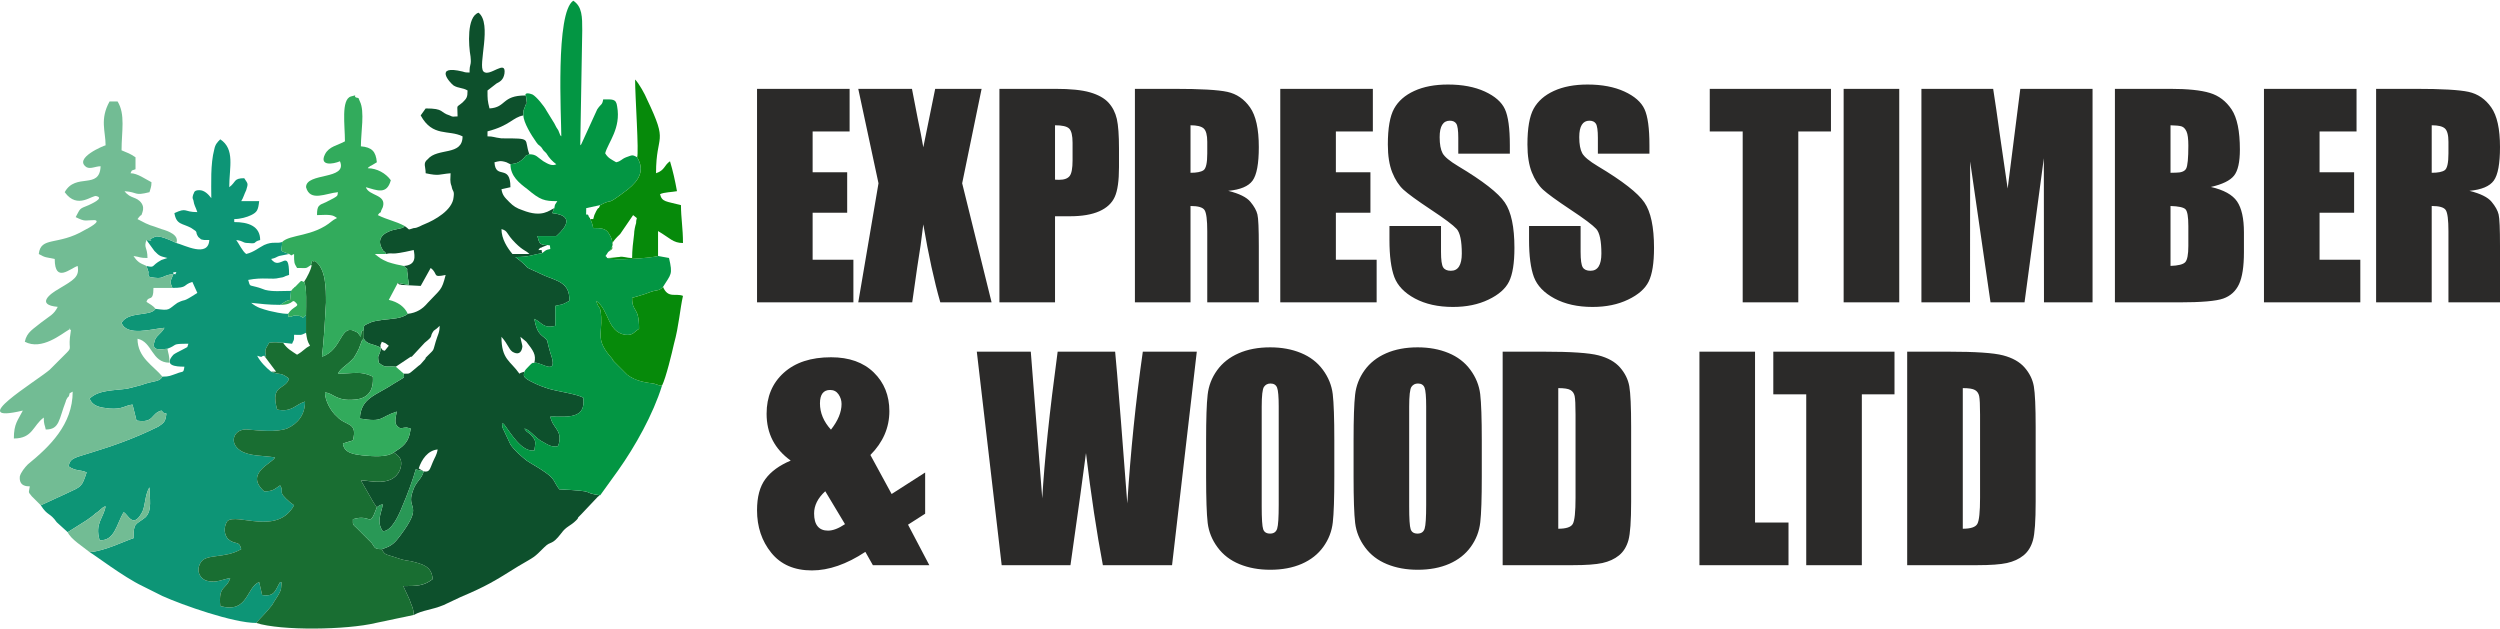 <?xml version="1.0" encoding="UTF-8"?>
<!DOCTYPE svg PUBLIC "-//W3C//DTD SVG 1.1//EN" "http://www.w3.org/Graphics/SVG/1.1/DTD/svg11.dtd">
<!-- Creator: CorelDRAW 2020 (64-Bit) -->
<svg xmlns="http://www.w3.org/2000/svg" xml:space="preserve" width="584px" height="147px" version="1.1" style="shape-rendering:geometricPrecision; text-rendering:geometricPrecision; image-rendering:optimizeQuality; fill-rule:evenodd; clip-rule:evenodd"
viewBox="0 0 2310.06 580.16"
 xmlns:xlink="http://www.w3.org/1999/xlink"
 xmlns:xodm="http://www.corel.com/coreldraw/odm/2003">
 <defs>
  <style type="text/css">
   <![CDATA[
    .fil3 {fill:#039643}
    .fil6 {fill:#068A0A}
    .fil0 {fill:#0D502C}
    .fil1 {fill:#0D9576}
    .fil2 {fill:#196E32}
    .fil7 {fill:#299856}
    .fil5 {fill:#32AB5C}
    .fil4 {fill:#72BC94}
    .fil8 {fill:#2B2A29;fill-rule:nonzero}
   ]]>
  </style>
 </defs>
 <g id="Layer_x0020_1">
  <g id="_1995440343616">
   <g>
    <path class="fil0" d="M391.51 434.92l-4.61 -2.77c2.77,-8.29 8.3,-16.58 17.51,-17.5 -0.92,5.53 -2.76,7.37 -4.61,11.97 -2.76,6.45 -2.76,9.22 -8.29,8.3l0 0zm-39.62 -114.26c-0.92,-2.77 0,-2.77 0.92,-5.53 4.61,1.84 2.77,0.92 6.45,3.68l-3.68 4.61c-3.69,-0.92 -0.92,0 -3.69,-2.76zm111.49 -109.65c6.45,1.85 3.69,3.69 12.9,12.9 7.38,7.37 9.22,6.45 12.9,10.13l-15.66 0c-4.61,-5.53 -10.14,-13.82 -10.14,-23.03l0 0zm-89.37 -2.76c-1.85,0.92 0,0.92 -2.77,1.84l-8.29 1.85c-9.22,2.76 -15.66,8.29 -9.22,18.42 2.77,4.61 0.92,-1.84 2.77,3.69 8.29,-1.85 1.84,1.84 25.8,-3.69 0.92,5.53 2.76,13.83 -9.21,14.75 5.52,5.53 1.84,-0.92 3.68,8.29 0,3.68 0.92,5.53 0.92,9.21l-10.13 -1.84c3.68,3.68 -1.85,0 3.68,1.84l17.51 0.92 9.21 -16.58c7.38,5.53 0.92,9.21 13.82,6.45 -3.68,14.74 -4.61,12.89 -16.58,25.8 -4.61,5.52 -10.14,9.21 -18.43,10.13 -5.53,4.61 -15.66,4.61 -23.04,5.53 -4.6,0.92 -8.29,0.92 -11.97,2.76 -6.45,2.77 -5.53,2.77 -5.53,6.45l0 8.29c2.76,5.53 9.21,4.61 15.66,8.3 -0.92,9.21 -3.68,4.61 -1.84,13.82 6.44,5.53 7.37,2.77 15.66,3.69l13.82 -9.22c0.92,0 0.92,0 0.92,0l11.98 -12.9c9.21,-7.37 3.68,-4.61 8.29,-11.05 2.77,-1.85 3.69,-2.77 5.53,-4.61 0,6.45 -1.84,8.29 -3.68,14.74 -2.77,9.21 -0.92,6.45 -7.38,12.9l-1.84 1.84c0,0.92 -0.92,1.85 -1.85,2.77 -1.84,1.84 -2.76,3.68 -4.61,4.61 -10.13,8.29 -7.37,7.37 -13.82,7.37 0,4.61 2.77,1.84 -9.21,9.21 -16.59,11.06 -30.41,12.9 -31.33,32.25 22.11,3.69 17.51,-0.92 34.09,-6.45 -0.92,5.53 -2.76,11.06 0.92,13.83 2.77,2.76 3.69,0.92 8.3,0.92l3.68 0.92c-1.84,13.82 -7.37,16.58 -15.66,22.11 1.84,1.85 10.13,4.61 5.53,16.59 -7.38,15.66 -27.64,9.21 -35.94,9.21l11.06 19.35c1.85,2.77 0.92,1.85 3.69,5.53 2.76,-1.84 1.84,-1.84 5.52,-2.76 -0.92,7.37 -6.44,15.66 0,24.88 8.3,0 14.75,-14.74 18.43,-23.96 3.69,-8.29 10.14,-25.8 11.98,-33.17 7.37,1.85 1.84,0 7.37,1.85 -1.84,7.37 -7.37,9.21 -10.13,18.42 -6.45,17.51 11.06,11.06 -11.98,41.47 -5.53,7.37 -8.29,9.21 -16.59,11.97 2.77,5.53 3.69,4.61 11.98,7.38 5.53,1.84 7.38,2.76 14.75,3.68 11.05,2.77 19.35,4.61 20.27,16.59 -8.3,6.45 -14.75,6.45 -27.64,6.45 0,0 0.92,0 0.92,0.92l5.53 11.98c0.92,3.68 3.68,7.37 3.68,13.82 8.29,-4.61 16.59,-4.61 27.64,-9.21l15.66 -7.38c23.96,-10.13 31.33,-14.74 53.44,-28.56 15.67,-9.22 13.83,-7.38 23.96,-17.51 6.45,-6.45 6.45,-0.92 15.66,-12.9 4.61,-6.45 8.29,-6.45 13.82,-11.98 1.85,-1.84 0.92,-0.92 1.85,-2.76 0.92,-0.92 1.84,-1.84 2.76,-2.76l15.67 -16.59c0,0 0.92,0 0.92,-0.92 0,0 0,0 0.92,0 -19.36,-2.77 0,-3.69 -37.78,-5.53 -5.53,-7.37 -3.69,-9.21 -12.9,-15.66 -6.45,-4.61 -11.98,-7.38 -17.51,-11.06 -5.53,-4.61 -11.06,-9.21 -14.74,-14.74l-7.37 -15.67c-0.92,-7.37 0,-1.84 0.92,-3.68 6.44,8.29 16.58,26.72 28.56,24.88 0.92,-7.37 1.85,-8.29 -1.84,-12.9 -3.69,-4.61 -4.61,-2.76 -7.38,-7.37 4.61,0.92 9.22,7.37 14.75,11.06 3.68,1.84 8.29,5.53 12.89,5.53 2.77,0 3.69,0.92 4.61,-4.61 1.85,-11.06 -6.45,-12.9 -8.29,-23.04 15.66,0 33.17,2.77 30.4,-17.51 -7.37,-3.68 -23.03,-5.52 -32.25,-8.29 -5.52,-1.84 -8.29,-2.76 -13.82,-5.53 -11.98,-5.53 -8.29,-7.37 -8.29,-10.13 0,0 -3.69,0.92 -4.61,1.84 -8.29,-11.98 -16.59,-12.9 -16.59,-34.09 6.45,7.37 6.45,11.06 10.14,13.82 4.6,2.77 8.29,1.85 9.21,-4.61 0,-1.84 -0.92,-3.68 -1.85,-9.21l5.53 4.61c6.45,8.29 9.22,11.98 7.38,19.35 6.45,-0.92 23.03,13.82 14.74,-9.21 -0.92,-2.77 -2.77,-10.14 -2.77,-11.06 -3.68,-5.53 -9.21,-3.69 -11.97,-20.27 7.37,3.68 8.29,9.21 19.35,6.45l0 -18.43c7.37,-1.85 4.61,0 12.9,-4.61 0.92,-16.59 -11.06,-18.43 -22.12,-23.04 -27.64,-12.89 -8.29,-2.76 -27.64,-17.5 12.9,0 14.74,-1.85 24.88,-3.69 -1.84,-2.76 1.85,-2.76 -3.68,-2.76 2.76,-3.69 0.92,-0.92 3.68,-2.77l4.61 -1.84c-7.37,0 -7.37,-1.85 -9.21,-8.29l17.5 0c1.85,-1.85 22.12,-18.43 -3.68,-21.2 0.92,-2.76 0.92,-2.76 1.84,-4.61 -4.61,1.85 -11.05,9.22 -29.48,1.85 -5.53,-1.85 -8.3,-3.68 -11.98,-7.37 -4.61,-4.61 -6.45,-6.45 -7.37,-11.98l8.29 -1.85c0,-22.11 -13.82,-6.45 -14.74,-23.03 3.68,-0.92 5.53,-1.85 11.06,0 3.68,1.84 1.84,0.92 3.68,1.84 5.53,-0.92 6.45,-0.92 10.13,-3.68 5.53,-4.61 1.85,-3.69 7.38,-5.53 -5.53,-14.74 3.68,-14.74 -25.8,-14.74 -7.38,-0.92 -7.38,-1.85 -12.9,-1.85l0 -4.61c21.19,-5.53 23.03,-12.9 33.17,-14.74 0,-7.37 0,-2.76 1.84,-9.21 1.85,-4.61 1.85,2.76 0.92,-5.53 -0.92,-5.53 0.92,0 -0.92,-3.69 -22.11,0 -17.5,11.06 -33.17,11.98 -1.84,-7.37 -1.84,-8.29 -1.84,-16.59l8.29 -6.44c3.69,-1.85 6.45,-3.69 7.38,-9.22 1.84,-13.82 -13.83,3.69 -19.36,-1.84 -5.52,-5.53 8.3,-44.23 -4.6,-54.37 -11.06,3.69 -9.22,30.41 -7.38,40.54 0.92,9.22 -0.92,5.53 -0.92,14.75 -2.76,0 -3.68,0 -6.45,-0.92 -26.72,-6.45 -11.97,10.13 -8.29,12.9 4.61,2.76 8.29,1.84 12.9,4.6 0,6.45 -0.92,7.38 -4.61,11.06 -6.45,5.53 -4.61,0.92 -4.61,12.9 -4.61,0 -3.69,0.92 -7.37,-0.92 -9.22,-2.76 -4.61,-6.45 -22.12,-6.45l-4.61 6.45c11.06,20.27 25.8,12.9 38.7,19.35 0,18.43 -23.04,10.14 -32.25,21.19 -4.61,3.69 -1.84,6.45 -1.84,12.9 12.89,2.77 11.97,0.92 23.03,0 0,4.61 -0.92,7.37 0.92,11.98 0.92,5.53 2.77,3.68 1.85,10.13 -0.92,11.98 -17.51,21.19 -26.72,24.88 -2.77,0.92 -6.45,3.69 -10.14,3.69 -6.45,1.84 -2.76,1.84 -8.29,-1.85l0.04 0z"/>
    <path class="fil1" d="M160.24 252.48c0,-2.77 -0.92,-0.92 2.76,-1.85 -1.84,3.69 0,1.85 -2.76,1.85zm2.76 -28.57c-3.68,-1.84 -10.13,-4.61 -13.82,-5.53 -5.53,-0.92 -4.61,-0.92 -8.29,0.92 -6.45,1.85 4.61,2.77 -5.53,1.85l7.37 10.13c4.61,4.61 4.61,4.61 11.98,6.45l-5.53 1.84c-10.13,5.53 -5.53,7.38 -13.82,5.53l1.84 5.53c0,2.77 -0.92,0.92 0.92,4.61 14.74,2.76 9.22,-0.92 22.12,-2.76 -2.77,7.37 -3.69,6.44 -0.92,12.89 14.74,0 9.21,-2.76 18.43,-5.53l4.6 10.14c-15.66,10.13 -9.21,4.61 -18.42,9.21 -9.22,6.45 -6.45,7.37 -20.27,5.53 -4.61,7.37 -24.88,1.84 -31.33,12.9 4.61,12.9 28.56,5.53 39.62,4.61 -2.77,5.53 -8.29,7.37 -9.21,12.89 -2.77,8.3 4.6,7.38 11.97,6.45 10.14,-3.68 2.77,-4.61 19.36,-4.61 -1.85,4.61 0.92,1.85 -5.53,5.53 -1.85,0.92 -7.38,3.69 -8.3,4.61 -9.21,10.14 1.85,11.06 10.14,11.06 -0.92,6.45 -0.92,3.69 -7.38,6.45 -5.53,1.84 -6.45,2.76 -12.9,2.76 -2.76,4.61 -6.44,3.69 -15.66,6.45 -4.61,1.85 -10.13,2.77 -16.58,4.61 -11.98,1.85 -26.72,0.92 -35.02,9.22 2.77,7.37 10.13,8.29 18.43,9.21 11.98,0.92 13.82,-2.77 21.19,-3.69l3.68 14.75c16.59,2.76 12.9,-6.45 23.04,-9.22 2.76,2.77 0.92,1.85 4.61,2.77 -0.92,7.37 -1.85,8.29 -7.37,11.98 -20.28,10.13 -40.55,17.5 -61.74,23.95 -13.82,4.61 -20.27,4.61 -21.19,12.9 6.45,4.61 10.13,2.76 16.59,5.53 -4.61,13.82 -4.61,12.9 -18.43,19.35l-23.96 11.06c6.45,10.13 8.3,6.45 14.75,15.66l10.13 9.21 17.51 -11.05c3.68,-2.77 5.53,-3.69 8.29,-6.45 3.68,-1.85 5.53,-5.53 9.21,-6.45 -1.84,11.06 -10.13,15.66 -5.53,31.33 13.83,0.92 15.67,-14.75 22.12,-25.8 3.69,0.92 8.29,15.66 16.59,0.92 3.68,-5.53 2.76,-16.59 7.37,-23.96 0,10.13 2.77,21.19 -3.68,27.64 -9.22,7.37 -11.06,4.61 -11.06,19.35 -6.45,1.85 -26.72,11.98 -40.54,12.9 3.68,1.85 31.33,23.04 48.83,31.33l18.43 9.21c18.43,8.3 65.42,24.88 86.61,24.88 5.53,-6.44 8.3,-8.29 14.75,-16.58 1.84,-3.69 8.29,-11.98 8.29,-15.67 0.92,-8.29 0,-4.6 -0.92,-5.52 -4.61,7.37 -4.61,13.82 -16.59,11.97l-2.76 -11.97c-11.98,4.6 -10.13,29.48 -35.94,22.11 -1.84,-19.35 5.53,-14.74 9.22,-25.8 -6.45,0.92 -12.9,4.61 -20.27,2.77 -6.45,-0.92 -11.98,-8.3 -7.38,-16.59 4.61,-9.21 22.12,-3.69 37.78,-12.9 -1.84,-8.29 -5.53,-3.68 -11.98,-9.21 -3.68,-3.69 -4.61,-11.06 -0.92,-16.59 8.3,-8.29 46.08,13.82 61.74,-14.74l-3.69 -2.77c-12.89,-11.05 -4.61,-8.29 -9.21,-15.66 -5.53,3.69 -6.45,5.53 -14.74,5.53 -18.43,-16.59 7.37,-25.8 10.13,-31.33 -11.06,-1.84 -23.95,-0.92 -32.25,-6.45 -11.06,-7.37 -5.53,-20.27 6.45,-19.35 11.06,0.92 26.72,2.76 36.86,-0.92 10.13,-4.61 16.59,-12.9 16.59,-24.88 -9.22,2.76 -11.98,10.13 -25.8,7.37 -6.45,-23.95 7.37,-17.5 11.05,-28.56 -8.29,-6.45 -7.37,-2.77 -16.58,-6.45 -4.61,-3.68 -10.14,-9.21 -12.9,-14.74 0,0 2.76,0.92 2.76,0.92 4.61,0 -0.92,0 3.69,-0.92l1.84 0.92c-1.84,-7.38 0,-7.38 2.77,-12.9 8.29,-0.92 5.53,0 12.89,0l8.3 0.92c1.84,-4.61 1.84,-1.85 1.84,-8.29 6.45,0 5.53,0.92 11.06,-1.85l0 -16.59c-4.61,4.61 -1.84,1.85 -6.45,0.92 -5.53,0 -3.68,-0.92 -7.37,0.92 -3.69,-0.92 -1.85,2.77 -2.77,-2.76 -6.45,0 -12.89,-1.84 -17.5,-2.76 -6.45,-1.85 -11.06,-2.77 -16.59,-7.38 9.21,0.92 15.66,1.85 26.72,1.85 3.68,-1.85 4.61,-3.69 9.21,-4.61l0.92 -8.3c-9.21,0 -16.58,0.92 -23.95,-0.92 -2.77,-0.92 -4.61,-1.84 -8.3,-2.76 -6.44,-1.85 -5.52,0 -7.37,-6.45 13.82,-2.76 22.12,0 28.57,-1.84 6.44,-0.92 2.76,-0.92 9.21,-2.77 0,-26.72 -8.29,-2.76 -16.59,-14.74 4.61,-0.92 4.61,-1.85 7.38,-2.77l9.21 -1.84c-10.13,-3.68 -6.45,-1.84 -6.45,-11.06 -5.53,1.85 -8.29,-0.92 -16.59,2.77 -5.53,2.76 -9.21,6.45 -16.58,8.29 -3.69,-2.76 -6.45,-9.21 -9.22,-12.9 7.38,0.92 5.53,2.77 11.06,2.77 9.21,0.92 3.68,-0.92 11.06,-2.77 0,-12.9 -11.06,-16.59 -23.96,-16.59l0 -2.76c5.53,0 11.98,-1.84 15.67,-3.68 5.52,-2.77 6.44,-4.61 7.37,-12.9l-16.59 0c1.85,-2.77 2.77,-6.45 4.61,-10.14 1.85,-6.44 1.85,-5.52 -1.84,-11.05 -10.14,0 -7.38,3.68 -13.83,8.29 0,-18.43 5.53,-35.01 -8.29,-44.23 -2.76,2.77 -4.61,4.61 -5.53,9.22 -3.68,13.82 -2.76,32.25 -2.76,45.15 -2.77,-3.69 -6.45,-7.38 -11.06,-7.38 -5.53,0 -4.61,2.77 -5.53,3.69 -0.92,2.76 -0.92,3.68 0,5.53 0.92,5.53 1.84,5.53 3.68,11.06 -12.89,0 -9.21,-4.61 -21.19,0.92 1.85,11.05 7.38,9.21 15.67,13.82 7.37,4.61 2.76,2.76 6.44,8.29 3.69,2.77 0.92,1.85 5.53,2.77 0,0 0.92,0 0.92,0l3.69 0c-0.92,16.58 -23.04,4.61 -30.41,2.76l0 0.01z"/>
    <path class="fil2" d="M287.39 244.18c1.85,2.77 0.92,-1.84 0,2.77 0,0 -0.92,2.76 -1.84,4.61 -1.85,3.68 -2.77,5.52 -4.61,8.29 2.76,3.68 1.84,23.03 1.84,30.4l0 16.59c0.92,5.53 0.92,7.37 3.69,11.98 -5.53,2.76 -5.53,4.61 -11.98,8.29 -5.53,-3.68 -9.22,-5.53 -12.9,-11.06 -7.37,0 -4.61,-0.92 -12.9,0 -2.76,5.53 -4.61,5.53 -2.76,12.9l-1.85 -0.92 11.06 14.74 -4.61 0c9.22,3.69 8.3,0 16.59,6.45 -3.68,11.06 -17.51,4.61 -11.06,28.57 13.82,2.76 16.59,-4.61 25.8,-7.38 0,11.98 -6.45,20.28 -16.59,24.89 -10.13,3.68 -25.8,1.84 -36.85,0.92 -11.98,-0.92 -17.51,11.97 -6.45,19.35 8.29,5.53 21.19,4.61 32.25,6.45 -2.77,5.52 -28.57,14.74 -10.14,31.32 8.3,0 9.22,-1.84 14.75,-5.52 4.61,7.37 -3.69,4.6 9.21,15.66l3.68 2.76c-15.66,28.57 -53.44,6.45 -61.73,14.75 -3.68,5.52 -2.76,12.89 0.92,16.58 6.45,5.53 10.13,0.92 11.98,9.22 -15.66,9.21 -33.17,3.68 -37.78,12.89 -4.61,8.3 0.92,15.67 7.37,16.59 7.38,1.84 13.83,-1.84 20.27,-2.76 -3.68,11.05 -11.05,6.44 -9.21,25.8 25.8,7.37 23.96,-17.51 35.93,-22.12l2.77 11.98c11.98,1.84 11.98,-4.61 16.59,-11.98 0.92,0.92 1.84,-2.76 0.92,5.53 0,3.68 -6.45,11.98 -8.3,15.66 -6.45,8.3 -9.21,10.14 -14.74,16.59 23.04,7.37 83.85,6.45 110.57,0l35.01 -7.37c0,-6.45 -2.76,-10.14 -3.68,-13.83l-5.53 -11.98c0,-0.92 -0.92,-0.92 -0.92,-0.92 12.9,0 19.35,0 27.64,-6.44 -0.92,-11.98 -9.21,-13.83 -20.27,-16.59 -7.37,-0.92 -9.21,-1.85 -14.74,-3.69 -8.3,-2.76 -9.22,-1.84 -11.98,-7.37 -7.37,0 -6.45,-1.84 -9.21,-5.53l-14.75 -14.74c-2.76,-2.77 -0.92,0 -2.76,-3.68 0,0 0,-1.85 0,-1.85l0 -1.84c17.51,-5.53 14.74,9.21 22.12,-11.06 -2.77,-3.69 -1.85,-2.77 -3.69,-5.53l-11.06 -19.35c8.3,0 28.57,6.45 35.94,-9.22 4.61,-11.97 -3.69,-14.74 -5.53,-16.58 -6.45,4.61 -18.43,3.68 -28.57,2.76 -7.37,-0.92 -17.5,-1.84 -18.42,-11.06l9.21 -2.76c4.61,-17.51 -6.45,-12.9 -14.74,-22.12 -5.53,-4.61 -11.06,-14.74 -11.06,-22.11 7.37,0 10.13,8.29 27.64,6.45 11.98,-0.92 17.51,-8.3 16.59,-21.2 -11.06,-5.52 -17.51,-2.76 -32.25,-2.76 2.76,-5.53 8.29,-7.37 14.74,-14.74 1.84,-2.77 2.76,-4.61 4.61,-8.3l2.76 -7.37c0,0 0,0 0.92,-0.92 0,-0.92 0,-0.92 0.92,-0.92l0 -8.29c-2.76,2.76 -1.84,-0.92 -2.76,6.45 -2.77,-2.77 -1.85,-3.69 -4.61,-4.61 -14.74,-8.3 -11.98,16.58 -31.33,23.03 1.84,-16.58 2.76,-32.25 3.68,-49.75 0,-13.83 0,-31.33 -10.13,-38.7 -3.68,1.84 -1.84,-3.69 -3.68,3.68l0 0.02z"/>
    <path class="fil3" d="M514.06 151.12l0 0zm-28.56 -63.58c1.84,3.68 0,-1.85 0.92,3.68 0.92,8.3 0.92,0.92 -0.92,5.53 -1.85,6.45 -1.85,1.85 -1.85,9.22 0,6.45 7.38,18.42 11.98,24.88 2.76,3.68 0.92,0.92 4.61,4.61l1.84 2.76c0,0 1.85,1.84 2.77,2.76 2.76,4.61 5.53,7.38 9.21,10.14 -3.68,1.84 -7.37,0 -11.98,-2.77 -5.53,-3.68 -6.45,-6.45 -12.89,-6.45 -5.53,1.85 -1.85,0.92 -7.38,5.53 -3.68,2.77 -4.61,2.77 -10.13,3.69 0,11.06 8.29,17.5 15.66,23.03 11.98,10.14 15.66,11.06 27.64,11.06 -2.76,4.61 -1.84,1.85 -2.76,6.45 -0.92,1.85 -0.92,1.85 -1.85,4.61 25.8,2.76 5.53,19.35 3.69,21.19l-17.51 0c1.84,6.45 1.84,8.29 9.21,8.29 3.69,0.92 1.85,-0.92 2.77,3.69 -4.61,0.92 -3.69,0.92 -7.38,3.68 -10.13,1.85 -11.97,3.69 -24.88,3.69 19.35,14.74 0,4.61 27.64,17.51 11.06,4.6 23.04,6.44 22.12,23.03 -8.29,4.61 -5.53,2.77 -12.9,4.61l0 18.43c-11.06,2.76 -11.98,-2.77 -19.35,-6.45 2.76,16.58 8.29,14.74 11.98,20.27 0,0.92 1.84,8.29 2.76,11.06 8.3,23.03 -8.29,8.29 -14.74,9.21 -1.84,0.92 0,-0.92 -2.76,0.92 -0.92,0.92 -0.92,0.92 -1.85,1.85 -2.76,2.76 -3.68,3.68 -4.61,5.52 0,2.77 -3.68,4.61 8.3,10.14 5.52,2.76 8.29,3.68 13.82,5.53 9.21,2.76 24.88,4.61 32.25,8.29 2.76,20.27 -14.74,17.51 -30.41,17.51 1.85,10.13 10.14,11.98 8.3,23.03 -0.92,5.53 -1.85,4.61 -4.61,4.61 -4.61,0 -9.22,-3.68 -12.9,-5.53 -5.53,-3.68 -10.13,-10.13 -14.74,-11.05 2.76,4.6 3.68,2.76 7.37,7.37 3.68,4.61 2.76,5.53 1.84,12.9 -11.97,1.84 -22.11,-16.59 -28.56,-24.88 -0.92,1.84 -1.84,-3.69 -0.92,3.68l7.37 15.66c3.69,5.53 9.22,10.14 14.75,14.75 5.53,3.68 11.05,6.44 17.5,11.05 9.22,6.45 7.38,8.3 12.9,15.67 37.78,1.84 18.43,2.76 37.78,5.52l16.59 -23.03c15.66,-22.12 32.25,-51.6 40.54,-78.32 -0.92,0 -0.92,-0.92 -1.85,0l-5.52 -1.85c-6.45,-0.92 -16.59,-1.84 -24.88,-8.29l-12.9 -12.9c-4.61,-6.45 5.53,6.45 -0.92,-1.84 -15.67,-17.51 -9.22,-22.12 -10.14,-38.7 -0.92,-11.98 -1.84,-5.53 -4.61,-14.74 11.98,8.29 10.14,28.56 26.73,31.33 7.37,0.92 8.29,-2.77 12.89,-5.53 0,-21.19 -6.45,-14.75 -6.45,-28.57 2.77,-0.92 10.14,-2.76 14.75,-4.61 9.21,-3.68 9.21,-0.92 13.82,-5.53 7.37,-11.97 9.21,-11.05 5.53,-26.72l-10.14 -1.84c-5.52,1.84 -41.46,4.61 -46.99,1.84 -1.84,-3.68 -2.76,0.92 0.92,-5.53 5.53,-3.68 4.61,-11.05 0.92,-16.58 -2.76,-5.53 -8.29,-5.53 -14.74,-5.53 -1.84,-9.22 -3.68,-8.3 -4.61,-11.98 -2.76,-2.76 -1.84,4.61 -1.84,-6.45 4.61,-0.92 8.29,-1.84 12.89,-2.76 13.83,-7.38 2.77,2.76 25.8,-14.75 10.14,-8.29 15.67,-17.5 8.3,-29.48 -4.61,-2.76 -4.61,-1.84 -10.13,0 -4.61,1.84 -4.61,3.68 -9.22,4.61 -4.61,-2.77 -7.37,-3.69 -10.13,-8.29 2.76,-10.14 14.74,-23.04 11.06,-43.31 -0.92,-7.38 -4.61,-6.45 -12.9,-6.45 -0.92,5.53 -1.85,3.68 -5.53,9.21l-14.74 32.25c0,0 0,0 -0.92,0.92l1.84 -105.96c0,-12.9 0,-22.12 -8.29,-27.64 -16.59,11.06 -11.06,107.81 -11.06,125.31 0,0 -0.92,-0.92 -0.92,-0.92l-1.84 -4.61c-1.85,-2.76 -1.85,-2.76 -3.69,-6.44 -2.76,-4.61 -4.61,-7.38 -7.37,-11.98 -1.85,-3.69 -9.22,-12.9 -12.9,-14.75 -7.37,-2.76 -6.45,0.92 -6.45,0.92l0 0.01z"/>
    <path class="fil4" d="M37.69 466.24l23.96 -11.06c13.82,-6.44 13.82,-5.52 18.42,-19.35 -6.45,-2.76 -10.13,-0.92 -16.58,-5.53 0.92,-8.29 7.37,-8.29 21.19,-12.89 21.19,-6.45 41.46,-13.83 61.73,-23.96 5.53,-3.68 6.45,-4.61 7.37,-11.98 -3.68,-0.92 -1.84,0 -4.6,-2.76 -10.14,2.76 -6.45,11.98 -23.04,9.21l-3.68 -14.74c-7.38,0.92 -9.22,4.61 -21.2,3.68 -8.29,-0.92 -15.66,-1.84 -18.42,-9.21 8.29,-8.29 23.03,-7.37 35.01,-9.21 6.45,-1.85 11.98,-2.77 16.59,-4.61 9.21,-2.77 12.9,-1.85 15.66,-6.45 -8.29,-10.13 -23.04,-17.51 -23.04,-35.02 13.83,2.77 12.9,22.12 29.49,22.12 0,-7.37 -0.92,-7.37 -1.85,-12.9 -7.37,0.92 -14.74,1.85 -11.97,-6.45 0.92,-5.53 6.45,-7.37 9.21,-12.89 -11.06,0.92 -35.01,8.29 -39.62,-4.61 6.45,-11.06 26.72,-5.53 31.33,-12.9 -1.85,-2.77 -5.53,-4.61 -8.3,-6.45 1.85,-6.45 6.45,0.92 6.45,-12.9l17.51 0c-2.77,-6.45 -1.85,-5.53 0.92,-12.9 -12.9,1.85 -7.37,5.53 -22.12,2.77 -1.84,-3.69 -0.92,-1.85 -0.92,-4.61l-1.84 -5.53c-6.45,-2.76 -8.3,-3.68 -11.98,-9.21 6.45,0.92 5.53,1.84 12.9,1.84 0,-10.13 -3.69,-9.21 -0.92,-16.58 10.13,0.92 -0.92,0 5.53,-1.85 3.68,-1.84 2.76,-1.84 8.29,-0.92 3.69,0.92 10.13,3.69 13.82,5.53 2.77,-7.37 -7.37,-11.06 -13.82,-12.9 -11.98,-4.61 -8.29,-1.84 -22.12,-9.21 4.61,-6.45 2.77,-0.92 4.61,-6.45 0.92,-2.77 0.92,-5.53 -0.92,-8.29 -4.61,-6.45 -10.13,-3.69 -15.66,-11.06 12.9,0.92 8.3,4.61 23.04,0.92 0.92,-3.69 1.84,-4.61 1.84,-9.22 -5.53,-2.76 -12.9,-8.29 -19.35,-8.29 1.85,-3.68 0,-1.84 4.61,-3.68l0 -11.06c-5.53,-3.69 -6.45,-3.69 -12.9,-6.45 0,-17.51 3.69,-33.17 -3.68,-45.15l-7.38 0c-9.21,16.58 -3.68,27.64 -3.68,40.54 -0.92,0 -30.41,11.98 -17.51,20.27 3.69,1.85 8.3,-0.92 12.9,-0.92 -0.92,22.12 -23.04,5.53 -33.17,23.96 11.98,16.58 25.8,1.84 29.49,3.68 7.37,1.85 -5.53,7.38 -7.38,8.3 -9.21,3.68 -7.37,2.76 -11.98,11.05 9.22,4.61 8.3,2.77 17.51,2.77 6.45,0.92 -5.53,7.37 -9.21,9.21 -24.88,14.74 -40.55,5.53 -42.39,22.12 6.45,3.68 6.45,2.76 14.74,4.61 0,23.03 14.75,8.29 21.19,6.45 1.85,10.13 -3.68,12.89 -17.5,21.19 -8.3,4.61 -21.19,14.74 -0.92,16.58 -3.69,7.38 -7.38,8.3 -15.67,14.75 -6.44,5.53 -12.89,8.29 -14.74,17.5 15.66,8.3 34.1,-7.37 40.55,-11.05 3.68,-1.85 -1.85,-0.92 1.84,0 0.92,2.76 0,-0.92 0,1.84 -2.76,16.59 1.84,13.82 -3.68,19.35l-15.67 15.66c-12.89,11.06 -79.24,50.68 -24.88,37.78 -4.61,9.22 -8.29,11.98 -8.29,25.8 17.51,0 17.51,-11.98 27.64,-19.35 0,6.45 0.92,6.45 1.84,11.06 12.9,0 11.98,-9.21 18.43,-25.8 0,-0.92 1.85,-4.61 2.77,-4.61 1.84,-4.61 -0.92,-1.85 3.68,-4.61 0,30.41 -21.19,50.68 -41.46,67.26 -2.77,2.77 -6.45,7.38 -7.38,11.06 -0.92,9.22 6.45,9.22 9.22,9.22 -0.92,6.44 -1.85,4.6 1.84,9.21l8.29 8.29 0.01 -0.01z"/>
    <path class="fil5" d="M260.67 222.99c0,9.21 -3.68,7.37 6.45,11.06 3.68,1.84 0,1.84 4.61,0 0,8.29 0,8.29 2.76,12.9 10.14,0 7.38,0.92 12.9,-2.77 1.85,-7.37 0,-1.84 3.69,-3.68 10.13,7.37 10.13,24.88 10.13,38.7 -0.92,17.5 -1.85,33.16 -3.69,49.75 19.36,-6.45 16.59,-31.33 31.33,-23.03 2.77,0.92 1.85,1.84 4.61,4.6 0.92,-7.37 0,-3.68 2.77,-6.44 0,-3.69 -0.92,-3.69 5.53,-6.45 3.68,-1.85 7.37,-1.85 11.97,-2.77 7.38,-0.92 17.51,-0.92 23.04,-5.53 -2.76,-6.45 -9.21,-11.05 -17.51,-12.89l8.3 -15.67 10.13 1.85c0,-3.69 -0.92,-5.53 -0.92,-9.22 -1.84,-9.21 1.84,-2.76 -3.68,-8.29 -4.61,-0.92 -9.22,-1.84 -14.75,-3.68 -6.45,-2.77 -7.37,-3.69 -11.97,-7.38l10.13 0c-1.85,-5.53 0,0.92 -2.77,-3.68 -6.44,-10.13 0,-15.66 9.22,-18.43l8.29 -1.84c2.77,-0.92 0.92,-0.92 2.77,-1.85 -8.3,-4.61 -15.67,-5.53 -24.88,-10.13 1.84,-2.77 1.84,-1.85 2.76,-2.77 0,-0.92 0.92,-2.76 1.84,-4.6 3.69,-11.98 -12.89,-10.14 -15.66,-18.43 10.14,2.76 19.35,7.37 23.04,-6.45 -4.61,-6.45 -12.9,-11.06 -21.19,-11.06 0,-0.92 0.92,-0.92 0.92,-0.92 0,0 0.92,-0.92 0.92,-0.92l1.84 -0.92c1.85,-0.92 2.77,-1.84 4.61,-2.76 -0.92,-10.14 -4.61,-13.82 -14.74,-14.74 0,-12.9 3.68,-32.25 -0.92,-41.47 -1.85,-3.68 0,-2.76 -3.69,-3.68 -2.76,-1.85 2.77,-2.77 -4.61,-0.92 -9.21,2.76 -5.52,26.72 -5.52,41.46 -6.45,3.69 -14.75,4.61 -18.43,11.98 -5.53,11.06 7.37,9.21 13.82,6.45 7.37,17.5 -31.33,10.13 -31.33,23.95 3.69,13.83 18.43,5.53 29.49,4.61 -0.92,3.69 1.84,2.77 -11.06,9.22 -6.45,2.76 -8.3,2.76 -8.3,11.97 3.69,0 11.98,-0.92 15.67,0.92 4.61,2.77 2.76,0.92 -1.85,4.61 -17.5,14.75 -38.7,11.98 -46.07,19.35l0 -0.01z"/>
    <path class="fil6" d="M588.7 144.67c7.37,11.98 1.84,21.19 -8.3,29.48 -23.03,17.51 -11.97,7.38 -25.8,14.75 -2.76,6.45 0,-0.92 -3.68,5.53 -1.85,3.68 -1.85,3.68 -2.77,7.37l-3.68 0 -0.92 -3.69c0.92,3.69 2.77,2.77 4.61,11.98 6.45,0 11.98,0 14.74,5.53 3.69,5.53 4.61,12.9 -0.92,16.59 10.14,-6.45 -4.61,-1.85 11.06,-16.59l11.98 -17.51c5.53,4.61 2.76,0.92 2.76,7.38 -0.92,2.76 -1.84,7.37 -1.84,10.13 -0.92,7.37 -1.85,14.74 -1.85,22.12 -5.53,0 -8.29,-1.85 -11.97,-0.92 -1.85,0 -6.45,0.92 -11.06,0.92 5.53,2.76 41.46,0 46.99,-1.85 0,-0.92 0,-1.84 0,-0.92 0,0 0,-1.84 0,-1.84l0 -20.27c11.06,6.45 13.82,11.05 23.04,11.05 0,-13.82 -1.85,-23.03 -1.85,-35.01 -13.82,-3.68 -17.51,-2.76 -19.35,-10.13 3.68,-1.85 11.06,-1.85 15.66,-2.77 -1.84,-10.13 -3.68,-18.42 -6.45,-27.64 -5.53,3.69 -4.61,8.3 -12.9,11.06 0,-37.78 11.98,-25.8 -8.29,-68.18 -1.84,-4.61 -7.37,-14.74 -11.06,-18.43 0,15.66 3.69,68.18 1.85,71.87l0 -0.01z"/>
    <path class="fil6" d="M611.73 355.67c3.69,-7.37 9.22,-30.4 11.06,-38.7 4.61,-16.58 5.53,-32.25 8.3,-44.22 -6.45,-2.77 -13.83,2.76 -18.43,-8.3 -4.61,4.61 -4.61,1.85 -13.82,5.53 -4.61,1.85 -11.98,3.69 -14.75,4.61 0,13.82 6.45,7.37 6.45,28.57 -4.61,2.76 -5.53,6.44 -12.9,5.53 -16.58,-2.77 -14.74,-23.04 -26.72,-31.33 2.77,9.21 3.69,2.76 4.61,14.74 0.92,16.59 -5.53,21.19 10.14,38.7 6.45,8.29 -3.69,-4.61 0.92,1.84l12.89 12.9c8.3,6.45 18.43,7.37 24.88,8.29l5.53 1.85c0.92,-0.92 0.92,0 1.85,0l-0.01 -0.01z"/>
    <path class="fil5" d="M363.87 417.41c8.3,-5.53 13.82,-8.29 15.66,-22.11l-3.68 -0.92c-4.61,0 -5.53,1.84 -8.29,-0.92 -3.69,-2.77 -1.85,-8.3 -0.92,-13.83 -16.59,5.53 -11.98,10.14 -34.1,6.45 0.92,-19.35 14.75,-21.19 31.33,-32.25 11.98,-7.37 9.22,-4.61 9.22,-9.21l-7.38 -6.45c-8.29,-0.92 -9.21,1.84 -15.66,-3.68 -1.84,-9.22 0.92,-4.61 1.84,-13.83 -6.44,-3.68 -12.89,-2.76 -15.66,-8.29 -0.92,0 -0.92,0 -0.92,0.92 -0.92,0.92 -0.92,0.92 -0.92,0.92l-2.76 7.37c-1.85,3.69 -2.77,5.53 -4.61,8.3 -6.45,7.37 -11.98,9.21 -14.74,14.74 14.74,0 21.19,-2.77 32.25,2.76 0.92,12.9 -4.61,20.27 -16.59,21.19 -17.51,1.85 -20.27,-6.44 -27.64,-6.44 0,7.37 5.53,17.5 11.06,22.11 8.29,9.22 19.35,4.61 14.74,22.12l-9.21 2.76c0.92,9.22 11.05,10.14 18.42,11.06 10.14,0.92 22.12,1.84 28.57,-2.76l-0.01 -0.01z"/>
    <path class="fil4" d="M62.57 491.12c2.76,6.45 14.74,13.83 20.27,18.43 13.82,-0.92 34.09,-11.06 40.54,-12.9 0,-14.74 1.84,-11.98 11.06,-19.35 6.45,-6.45 3.68,-17.51 3.68,-27.64 -4.61,7.37 -3.68,18.43 -7.37,23.96 -8.29,14.74 -12.9,0 -16.59,-0.92 -6.45,11.05 -8.29,26.72 -22.11,25.8 -4.61,-15.67 3.68,-20.27 5.52,-31.33 -3.68,0.92 -5.52,4.61 -9.21,6.45 -2.76,2.76 -4.61,3.68 -8.29,6.45l-17.51 11.05 0.01 0z"/>
    <path class="fil7" d="M348.21 468.09c-7.38,20.27 -4.61,5.53 -22.12,11.06l0 1.84c0,0 0,1.84 0,1.84 1.84,3.69 0,0.92 2.76,3.69l14.75 14.74c2.76,3.69 1.84,5.53 9.21,5.53 8.29,-2.76 11.06,-4.61 16.59,-11.98 23.03,-30.4 5.53,-23.95 11.97,-41.46 2.77,-9.21 8.3,-11.06 10.14,-18.43 -5.53,-1.84 0,0 -7.38,-1.84 -1.84,7.37 -8.29,24.88 -11.97,33.17 -3.69,9.21 -10.14,23.95 -18.43,23.95 -6.45,-9.21 -0.92,-17.5 0,-24.88 -3.68,0.92 -2.76,0.92 -5.53,2.77l0.01 0z"/>
    <path class="fil5" d="M268.96 268.14l-0.92 8.29c-4.6,0.92 -5.52,2.77 -9.21,4.61 13.82,0 10.13,-6.45 14.74,-1.84 3.69,3.68 -2.76,2.76 -7.37,10.13 0.92,5.53 -0.92,1.84 2.76,2.76 3.69,-1.84 1.85,-0.92 7.38,-0.92 4.61,0.92 1.84,3.69 6.45,-0.92 0,-7.37 0.92,-26.72 -1.85,-30.4 -3.68,-0.92 -0.92,-2.77 -8.29,4.61 0,0 -0.92,0 -0.92,0.92 -1.85,0.92 -0.92,0.92 -2.77,2.76l0 0z"/>
   </g>
   <path class="fil8" d="M699.52 81.44l85.54 0 0 39.41 -34.17 0 0 37.66 31.93 0 0 37.41 -31.93 0 0 43.41 37.67 0 0 39.4 -89.04 0 0 -197.29zm207.51 0l-17.96 87.26 27.19 110.03 -47.39 0c-5.66,-19.7 -10.9,-43.69 -15.72,-72.04 -1.45,12.64 -3.32,25.9 -5.65,39.87l-4.58 32.17 -49.87 0 18.7 -110.03 -18.7 -87.26 49.63 0c1.04,5.45 2.78,14.55 5.28,27.27 2.03,9.65 3.79,18.59 5.19,26.73l10.98 -54 42.9 0zm16.46 0l51.67 0c13.96,0 24.69,1.08 32.21,3.29 7.49,2.2 13.14,5.36 16.92,9.47 3.79,4.16 6.33,9.19 7.69,15.05 1.33,5.91 2,15.01 2,27.36l0 17.17c0,12.55 -1.29,21.73 -3.91,27.47 -2.58,5.78 -7.36,10.23 -14.26,13.3 -6.94,3.08 -16,4.62 -27.18,4.62l-13.76 0 0 79.56 -51.38 0 0 -197.29zm51.38 33.67l0 50.26c1.45,0.08 2.7,0.13 3.74,0.13 4.7,0 7.94,-1.17 9.77,-3.5 1.79,-2.28 2.7,-7.1 2.7,-14.42l0 -16.25c0,-6.74 -1.04,-11.14 -3.16,-13.18 -2.08,-2.04 -6.44,-3.04 -13.05,-3.04zm73.82 -33.67l36.29 0c24.2,0 40.58,0.92 49.14,2.79 8.56,1.87 15.54,6.65 20.95,14.34 5.4,7.65 8.11,19.92 8.11,36.7 0,15.35 -1.92,25.65 -5.74,30.93 -3.79,5.28 -11.31,8.44 -22.53,9.48 10.14,2.54 17,5.9 20.49,10.14 3.49,4.2 5.66,8.11 6.48,11.64 0.88,3.54 1.3,13.26 1.3,29.19l0 52.08 -47.64 0 0 -65.64c0,-10.55 -0.83,-17.08 -2.5,-19.62 -1.62,-2.53 -5.94,-3.78 -12.97,-3.78l0 89.04 -51.38 0 0 -197.29zm51.38 33.67l0 43.9c5.74,0 9.73,-0.79 12.02,-2.37 2.28,-1.58 3.45,-6.73 3.45,-15.42l0 -10.85c0,-6.28 -1.13,-10.39 -3.32,-12.35 -2.21,-1.95 -6.29,-2.91 -12.15,-2.91zm82.93 -33.67l85.55 0 0 39.41 -34.17 0 0 37.66 31.93 0 0 37.41 -31.93 0 0 43.41 37.67 0 0 39.4 -89.05 0 0 -197.29zm212.13 59.87l-47.64 0 0 -14.6c0,-6.82 -0.62,-11.18 -1.82,-13.05 -1.21,-1.87 -3.21,-2.79 -6.03,-2.79 -3.08,0 -5.41,1.25 -6.99,3.79 -1.58,2.49 -2.37,6.27 -2.37,11.39 0,6.56 0.92,11.51 2.7,14.84 1.75,3.28 6.57,7.31 14.51,12.05 22.74,13.59 37.08,24.78 42.98,33.47 5.95,8.68 8.9,22.69 8.9,41.98 0,14.05 -1.66,24.4 -4.95,31.09 -3.28,6.65 -9.6,12.23 -19.04,16.72 -9.39,4.53 -20.32,6.77 -32.83,6.77 -13.72,0 -25.4,-2.62 -35.13,-7.81 -9.68,-5.2 -16,-11.81 -19.04,-19.83 -2.99,-8.07 -4.49,-19.5 -4.49,-34.25l0 -12.93 47.64 0 0 23.98c0,7.4 0.67,12.14 1.99,14.26 1.34,2.12 3.71,3.16 7.12,3.16 3.41,0 5.94,-1.33 7.6,-4.03 1.66,-2.66 2.5,-6.65 2.5,-11.89 0,-11.6 -1.59,-19.2 -4.74,-22.74 -3.29,-3.58 -11.27,-9.56 -23.99,-17.96 -12.72,-8.44 -21.12,-14.59 -25.27,-18.41 -4.12,-3.83 -7.57,-9.11 -10.27,-15.84 -2.7,-6.74 -4.07,-15.34 -4.07,-25.81 0,-15.09 1.91,-26.15 5.78,-33.14 3.86,-6.98 10.05,-12.42 18.66,-16.37 8.6,-3.95 18.95,-5.91 31.13,-5.91 13.3,0 24.61,2.16 34.01,6.45 9.35,4.32 15.55,9.72 18.58,16.29 3.04,6.53 4.57,17.63 4.57,33.3l0 7.82zm128.99 0l-47.64 0 0 -14.6c0,-6.82 -0.63,-11.18 -1.83,-13.05 -1.21,-1.87 -3.2,-2.79 -6.03,-2.79 -3.07,0 -5.4,1.25 -6.98,3.79 -1.58,2.49 -2.37,6.27 -2.37,11.39 0,6.56 0.91,11.51 2.7,14.84 1.75,3.28 6.57,7.31 14.51,12.05 22.74,13.59 37.08,24.78 42.98,33.47 5.94,8.68 8.9,22.69 8.9,41.98 0,14.05 -1.66,24.4 -4.95,31.09 -3.28,6.65 -9.6,12.23 -19.04,16.72 -9.39,4.53 -20.33,6.77 -32.84,6.77 -13.72,0 -25.39,-2.62 -35.12,-7.81 -9.69,-5.2 -16,-11.81 -19.04,-19.83 -2.99,-8.07 -4.49,-19.5 -4.49,-34.25l0 -12.93 47.64 0 0 23.98c0,7.4 0.67,12.14 1.99,14.26 1.33,2.12 3.71,3.16 7.11,3.16 3.41,0 5.94,-1.33 7.61,-4.03 1.66,-2.66 2.49,-6.65 2.49,-11.89 0,-11.6 -1.58,-19.2 -4.73,-22.74 -3.29,-3.58 -11.27,-9.56 -23.99,-17.96 -12.72,-8.44 -21.12,-14.59 -25.28,-18.41 -4.11,-3.83 -7.56,-9.11 -10.26,-15.84 -2.7,-6.74 -4.08,-15.34 -4.08,-25.81 0,-15.09 1.91,-26.15 5.78,-33.14 3.87,-6.98 10.06,-12.42 18.66,-16.37 8.61,-3.95 18.96,-5.91 31.14,-5.91 13.3,0 24.61,2.16 34,6.45 9.36,4.32 15.55,9.72 18.59,16.29 3.03,6.53 4.57,17.63 4.57,33.3l0 7.82zm167.73 -59.87l0 39.41 -30.18 0 0 157.88 -51.38 0 0 -157.88 -30.43 0 0 -39.41 111.99 0zm63.1 0l0 197.29 -51.38 0 0 -197.29 51.38 0zm178.62 0l0 197.29 -44.89 0 -0.13 -133.19 -17.83 133.19 -31.43 0 -18.83 -130.19 -0.12 130.19 -44.9 0 0 -197.29 66.3 0c1.88,11.94 3.91,25.98 6.11,42.03l7.28 50.09 11.68 -92.12 66.76 0zm20.66 0l51.05 0c16.13,0 28.35,1.25 36.66,3.78 8.32,2.5 15.01,7.61 20.12,15.26 5.12,7.69 7.65,20.04 7.65,37.08 0,11.52 -1.79,19.54 -5.4,24.07 -3.62,4.57 -10.77,8.03 -21.41,10.47 11.89,2.71 19.95,7.16 24.19,13.35 4.24,6.23 6.36,15.75 6.36,28.64l0 18.29c0,13.34 -1.54,23.2 -4.57,29.64 -3.03,6.4 -7.85,10.81 -14.51,13.18 -6.65,2.37 -20.28,3.53 -40.9,3.53l-59.24 0 0 -197.29zm51.38 33.67l0 43.9c2.16,-0.08 3.82,-0.12 5.03,-0.12 4.9,0 8.06,-1.25 9.39,-3.7 1.38,-2.5 2.05,-9.6 2.05,-21.29 0,-6.19 -0.55,-10.51 -1.67,-13.01 -1.12,-2.45 -2.58,-4.03 -4.37,-4.69 -1.78,-0.63 -5.27,-1 -10.43,-1.09zm0 74.58l0 55.37c7.07,-0.25 11.6,-1.37 13.56,-3.4 1.94,-2.05 2.91,-7.07 2.91,-15.06l0 -18.45c0,-8.48 -0.88,-13.6 -2.63,-15.42 -1.75,-1.79 -6.35,-2.79 -13.84,-3.04zm86.34 -108.25l85.55 0 0 39.41 -34.17 0 0 37.66 31.93 0 0 37.41 -31.93 0 0 43.41 37.66 0 0 39.4 -89.04 0 0 -197.29zm103.63 0l36.29 0c24.2,0 40.57,0.92 49.14,2.79 8.56,1.87 15.54,6.65 20.95,14.34 5.4,7.65 8.1,19.92 8.1,36.7 0,15.35 -1.91,25.65 -5.73,30.93 -3.79,5.28 -11.31,8.44 -22.54,9.48 10.15,2.54 17.01,5.9 20.5,10.14 3.49,4.2 5.65,8.11 6.48,11.64 0.88,3.54 1.29,13.26 1.29,29.19l0 52.08 -47.64 0 0 -65.64c0,-10.55 -0.82,-17.08 -2.49,-19.62 -1.62,-2.53 -5.94,-3.78 -12.97,-3.78l0 89.04 -51.38 0 0 -197.29zm51.38 33.67l0 43.9c5.74,0 9.73,-0.79 12.02,-2.37 2.28,-1.58 3.44,-6.73 3.44,-15.42l0 -10.85c0,-6.28 -1.12,-10.39 -3.32,-12.35 -2.21,-1.95 -6.28,-2.91 -12.14,-2.91z"/>
   <path class="fil8" d="M854.86 435.97l0 38.06 -15.82 10.12 19.67 37.43 -52.16 0 -6.94 -12.3c-17.34,11.45 -33.82,17.15 -49.36,17.15 -16.24,0 -28.79,-5.42 -37.57,-16.3 -8.8,-10.87 -13.16,-23.99 -13.16,-39.33 0,-12.26 2.56,-21.85 7.74,-28.84 5.18,-6.99 12.97,-12.64 23.38,-17.01 -14.88,-10.69 -22.28,-25.08 -22.28,-43.28 0,-15.67 5.27,-28.31 15.86,-37.86 10.59,-9.55 25.13,-14.34 43.71,-14.34 16.72,0 29.88,4.7 39.48,14.06 9.59,9.36 14.39,21.28 14.39,35.77 0,15.2 -5.84,28.69 -17.53,40.47l19.62 36.06 30.97 -19.86zm-87.03 -39.61c6.51,-8.28 9.79,-16.21 9.79,-23.71 0,-3.28 -0.95,-6.22 -2.8,-8.94 -1.86,-2.7 -4.47,-4.03 -7.79,-4.03 -3.09,0 -5.43,1.04 -6.99,3.09 -1.57,2.04 -2.37,5.13 -2.37,9.31 0,8.74 3.37,16.81 10.16,24.28zm12.97 87.31l-18.24 -30.4c-6.9,6.31 -10.31,13.16 -10.31,20.48 0,5.31 1.09,9.31 3.27,11.92 2.15,2.66 5.38,3.99 9.61,3.99 4.51,0 9.73,-2 15.67,-5.99zm325.07 -159.37l-22.86 197.28 -63.93 0c-5.74,-30.3 -10.94,-64.84 -15.6,-103.59 -2.12,16.67 -6.9,51.21 -14.34,103.59l-63.56 0 -22.98 -197.28 49.88 0 5.4 68.92 5.2 66.59c1.95,-34.46 6.69,-79.64 14.22,-135.51l53.12 0c0.63,5.86 2.46,27.56 5.44,65.18l5.79 75.07c3.03,-47.76 7.81,-94.53 14.34,-140.25l49.88 0zm127.07 115.64c0,19.83 -0.45,33.84 -1.4,42.07 -0.92,8.27 -3.83,15.8 -8.74,22.61 -4.9,6.82 -11.55,12.06 -19.91,15.72 -8.36,3.65 -18.08,5.48 -29.18,5.48 -10.56,0 -19.99,-1.74 -28.4,-5.19 -8.39,-3.45 -15.16,-8.6 -20.23,-15.51 -5.12,-6.9 -8.15,-14.42 -9.15,-22.53 -0.96,-8.15 -1.45,-22.36 -1.45,-42.65l0 -33.76c0,-19.82 0.45,-33.83 1.41,-42.06 0.92,-8.28 3.82,-15.8 8.73,-22.62 4.9,-6.81 11.55,-12.05 19.91,-15.7 8.35,-3.67 18.08,-5.5 29.18,-5.5 10.55,0 20,1.75 28.39,5.2 8.39,3.45 15.18,8.61 20.24,15.5 5.12,6.91 8.16,14.43 9.15,22.54 0.96,8.14 1.45,22.36 1.45,42.64l0 33.76zm-51.37 -64.81c0,-9.14 -0.5,-15 -1.5,-17.58 -1,-2.54 -3.03,-3.83 -6.11,-3.83 -2.62,0 -4.62,1.05 -6.03,3.13 -1.37,2.03 -2.08,8.14 -2.08,18.28l0 92.08c0,11.43 0.46,18.5 1.37,21.16 0.92,2.7 3.04,4.03 6.37,4.03 3.4,0 5.61,-1.53 6.56,-4.61 0.96,-3.08 1.42,-10.43 1.42,-22.03l0 -90.63zm187.64 64.81c0,19.83 -0.46,33.84 -1.41,42.07 -0.92,8.27 -3.83,15.8 -8.73,22.61 -4.91,6.82 -11.56,12.06 -19.91,15.72 -8.36,3.65 -18.09,5.48 -29.19,5.48 -10.55,0 -19.99,-1.74 -28.39,-5.19 -8.39,-3.45 -15.17,-8.6 -20.24,-15.51 -5.11,-6.9 -8.15,-14.42 -9.14,-22.53 -0.97,-8.15 -1.46,-22.36 -1.46,-42.65l0 -33.76c0,-19.82 0.46,-33.83 1.41,-42.06 0.92,-8.28 3.83,-15.8 8.73,-22.62 4.9,-6.81 11.55,-12.05 19.91,-15.7 8.36,-3.67 18.08,-5.5 29.18,-5.5 10.56,0 20,1.75 28.4,5.2 8.39,3.45 15.17,8.61 20.24,15.5 5.11,6.91 8.15,14.43 9.14,22.54 0.96,8.14 1.46,22.36 1.46,42.64l0 33.76zm-51.38 -64.81c0,-9.14 -0.5,-15 -1.5,-17.58 -0.99,-2.54 -3.03,-3.83 -6.11,-3.83 -2.62,0 -4.61,1.05 -6.03,3.13 -1.36,2.03 -2.07,8.14 -2.07,18.28l0 92.08c0,11.43 0.45,18.5 1.37,21.16 0.91,2.7 3.03,4.03 6.36,4.03 3.41,0 5.61,-1.53 6.56,-4.61 0.97,-3.08 1.42,-10.43 1.42,-22.03l0 -90.63zm70.67 -50.83l38.37 0c24.73,0 41.48,1.12 50.21,3.4 8.73,2.29 15.38,6.03 19.91,11.23 4.53,5.19 7.4,10.98 8.53,17.33 1.12,6.4 1.7,18.92 1.7,37.62l0 69.09c0,17.71 -0.84,29.55 -2.49,35.5 -1.67,5.99 -4.57,10.68 -8.69,14.05 -4.15,3.37 -9.27,5.7 -15.38,7.07 -6.07,1.33 -15.26,1.99 -27.52,1.99l-64.64 0 0 -197.28zm51.38 33.67l0 129.94c7.27,0 11.77,-1.49 13.42,-4.45 1.71,-2.99 2.54,-11.05 2.54,-24.23l0 -76.74c0,-8.93 -0.29,-14.67 -0.83,-17.2 -0.58,-2.54 -1.83,-4.37 -3.86,-5.54 -2,-1.2 -5.74,-1.78 -11.27,-1.78zm181.82 -33.67l0 157.88 30.93 0 0 39.4 -82.31 0 0 -197.28 51.38 0zm128.87 0l0 39.4 -30.18 0 0 157.88 -51.38 0 0 -157.88 -30.43 0 0 -39.4 111.99 0zm11.72 0l38.37 0c24.73,0 41.49,1.12 50.21,3.4 8.74,2.29 15.38,6.03 19.91,11.23 4.53,5.19 7.4,10.98 8.53,17.33 1.12,6.4 1.7,18.92 1.7,37.62l0 69.09c0,17.71 -0.83,29.55 -2.49,35.5 -1.66,5.99 -4.57,10.68 -8.69,14.05 -4.15,3.37 -9.27,5.7 -15.38,7.07 -6.07,1.33 -15.26,1.99 -27.52,1.99l-64.64 0 0 -197.28zm51.38 33.67l0 129.94c7.28,0 11.77,-1.49 13.43,-4.45 1.7,-2.99 2.53,-11.05 2.53,-24.23l0 -76.74c0,-8.93 -0.29,-14.67 -0.83,-17.2 -0.58,-2.54 -1.83,-4.37 -3.86,-5.54 -2,-1.2 -5.74,-1.78 -11.27,-1.78z"/>
  </g>
 </g>
</svg>
